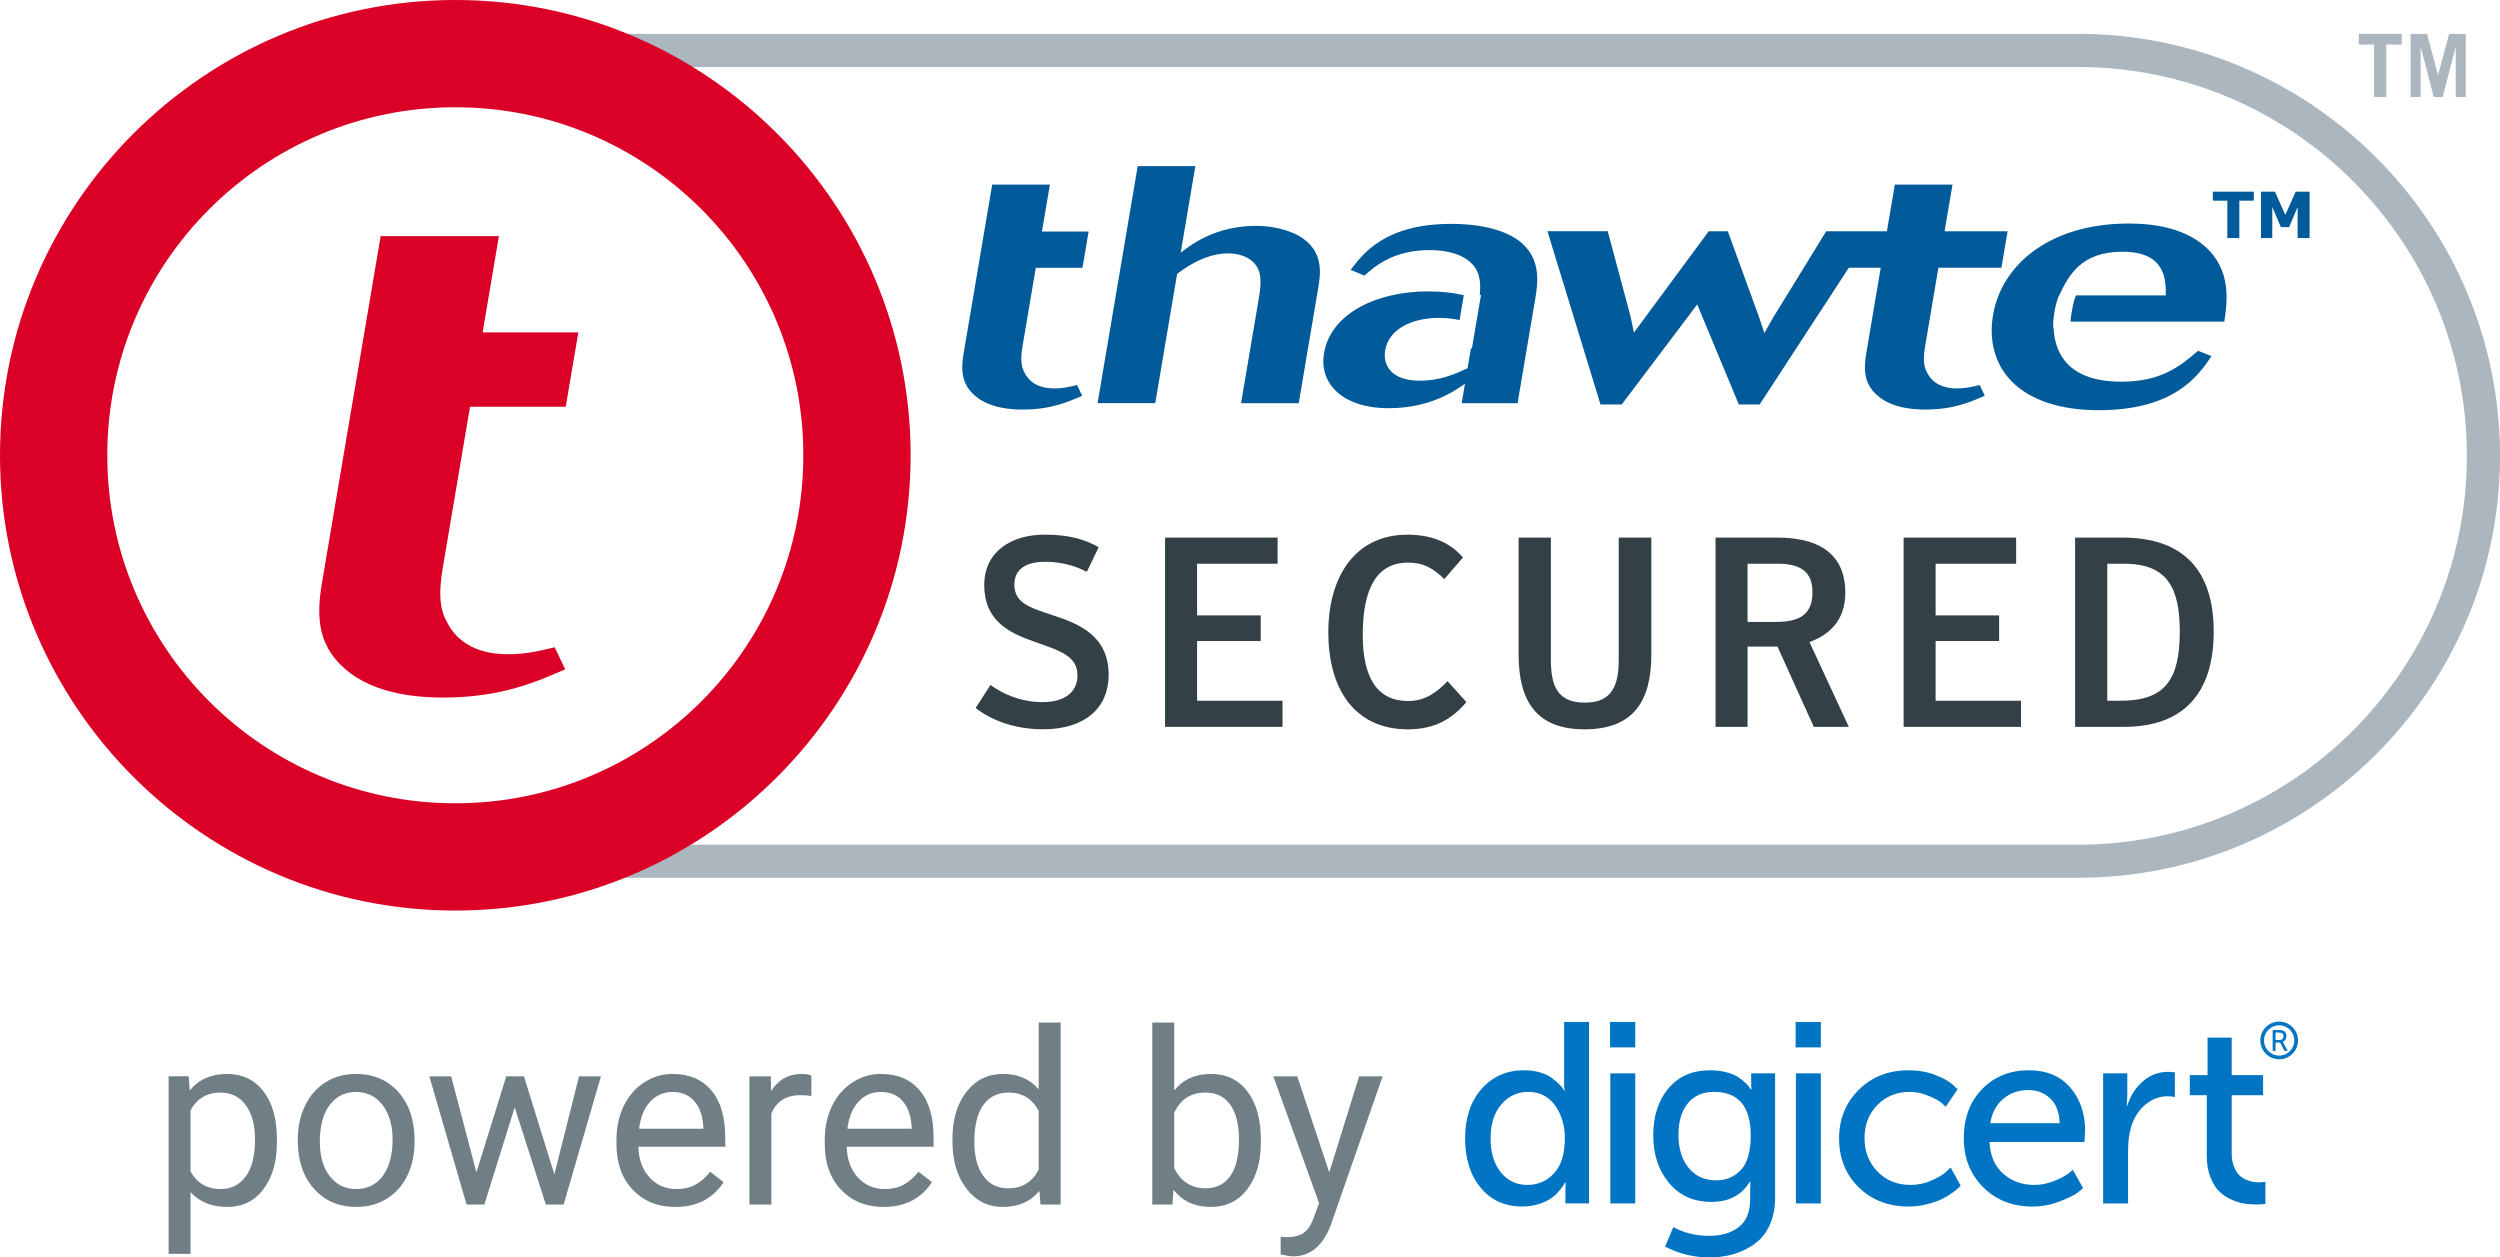 <svg xmlns="http://www.w3.org/2000/svg" xmlns:xlink="http://www.w3.org/1999/xlink" id="Layer_1" x="0px" y="0px" width="120px" height="60.357px" viewBox="0 0 120 60.357" style="enable-background:new 0 0 120 60.357;" xml:space="preserve">
<style type="text/css">
	.st0{fill:#ABB6BF;}
	.st1{fill:#015A99;}
	.st2{fill:#334147;}
	.st3{fill:#0174C3;}
	.st4{fill:#707E86;}
	.st5{fill:#DB0025;}
</style>
<g>
	<g>
		<path class="st0" d="M99.745,42.135H21.948c-11.168,0-20.255-9.087-20.255-20.255c0-11.169,9.087-20.255,20.255-20.255h77.797    C110.914,1.625,120,10.711,120,21.88C120,33.048,110.914,42.135,99.745,42.135 M21.948,3.215    c-10.291,0-18.666,8.372-18.666,18.665c0,10.291,8.375,18.665,18.666,18.665h77.797c10.292,0,18.665-8.374,18.665-18.665    c0-10.293-8.372-18.665-18.665-18.665H21.948z"></path>
		<polygon class="st0" points="115.288,1.625 115.288,2.138 114.541,2.138 114.541,4.656 113.955,4.656 113.955,2.138     113.221,2.138 113.221,1.625   "></polygon>
		<polygon class="st0" points="115.708,4.655 115.708,1.625 116.498,1.625 117.024,3.61 117.559,1.625 118.357,1.625 118.357,4.655     117.875,4.655 117.875,2.285 117.862,2.285 117.25,4.655 116.821,4.655 116.203,2.285 116.19,2.285 116.19,4.655   "></polygon>
	</g>
	<path class="st1" d="M62.328,11.31c-0.515-0.274-1.211-0.468-2.044-0.468c-1.956,0-3.132,0.919-3.611,1.289l0.704-4.158H54.61   l-1.927,11.378h2.768l1.051-6.205c0.694-0.532,1.54-0.983,2.456-0.983c0.478,0,0.891,0.145,1.162,0.387   c0.507,0.451,0.413,1.128,0.281,1.902l-0.83,4.9h2.768l0.925-5.464C63.388,13.163,63.581,12.019,62.328,11.31z M69.66,10.746   c-3.163,0-4.236,1.419-4.828,2.208l0.662,0.274c0.49-0.435,1.373-1.225,3.142-1.225c0.791,0,1.941,0.209,2.293,1.08   c0.138,0.344,0.134,0.712,0.099,1.073h0.06l-0.435,2.563h-0.048l-0.163,0.957c-0.587,0.274-1.308,0.597-2.286,0.597   c-1.394,0-1.787-0.757-1.666-1.467c0.178-1.048,1.344-1.547,2.572-1.547c0.377,0,0.7,0.041,0.998,0.104l0.203-1.197   c-0.509-0.107-1.024-0.18-1.713-0.18c-2.477,0-4.675,1.064-4.997,2.965c-0.251,1.482,0.926,2.643,3.09,2.643   c1.977,0,3.154-0.805,3.675-1.176l-0.158,0.935h2.683l0.844-4.981c0.128-0.757,0.293-1.853-0.608-2.675   C72.557,11.214,71.471,10.746,69.66,10.746z M93.935,18.643c-0.208,0-1.04,0-1.417-0.725c-0.161-0.274-0.229-0.612-0.111-1.306   l0.636-3.76h3.025l0.297-1.752h-3.025l0.38-2.24h-2.768l-0.38,2.24h-2.913l-2.527,4.11l-0.443,0.774   c-0.155-0.436-0.163-0.516-0.306-0.903l-1.448-3.981h-0.916l-3.592,4.867c-0.077-0.403-0.103-0.5-0.185-0.871l-1.071-3.997h-2.893   l2.546,8.316h1.019l3.624-4.802l1.996,4.802h0.999l4.282-6.564h1.531l-0.693,4.099c-0.123,0.725-0.142,1.451,0.53,2.031   c0.705,0.628,1.8,0.677,2.299,0.677c1.374,0,2.185-0.371,2.859-0.661l-0.246-0.515C94.678,18.563,94.372,18.643,93.935,18.643z    M99.655,14.179c-0.037,0.055-0.117,0.229-0.208,0.768c-0.036,0.211-0.055,0.369-0.064,0.489h7.385   c0.132-0.903,0.37-2.434-0.911-3.594c-1.122-1-2.768-1.112-3.683-1.112c-3.767,0-6.097,1.966-6.507,4.384   c-0.428,2.53,1.244,4.576,5.073,4.576c3.662,0,4.803-1.692,5.413-2.594l-0.644-0.258c-0.851,0.725-1.75,1.483-3.685,1.483   c-2.821,0-3.199-1.672-3.25-2.534c-0.013-0.034-0.06-0.205,0.033-0.778c0.096-0.584,0.219-0.808,0.243-0.849   c0.449-0.947,1.048-2.077,3.03-2.077c2.081,0,2.081,1.354,2.08,2.096H99.655z M50.394,8.86h-2.768l-1.37,8.091   c-0.123,0.725-0.142,1.451,0.53,2.031c0.705,0.628,1.8,0.677,2.3,0.677c1.373,0,2.185-0.371,2.859-0.661l-0.246-0.515   c-0.346,0.081-0.651,0.161-1.088,0.161c-0.209,0-1.041,0-1.417-0.725c-0.162-0.274-0.23-0.612-0.112-1.306l0.637-3.76h2.24   l0.295-1.74h-2.24L50.394,8.86z"></path>
	<path class="st1" d="M108.183,9.633h-0.695v1.794h-0.576V9.633h-0.695V9.201h1.965V9.633z M110.862,11.427h-0.576V9.936   l-0.41,0.967h-0.395l-0.411-0.967v1.491h-0.542V9.201h0.668l0.499,1.117l0.496-1.117h0.67V11.427z"></path>
	<path class="st2" d="M46.829,33.986l0.714-1.11c0.577,0.428,1.448,0.826,2.508,0.826c1.031,0,1.667-0.468,1.667-1.279   c0-0.933-0.803-1.179-2.124-1.641c-1.186-0.415-2.351-1.013-2.351-2.691c0-1.574,1.241-2.429,2.91-2.429   c1.108,0,1.927,0.218,2.584,0.606l-0.57,1.18c-0.553-0.287-1.213-0.482-1.989-0.482c-0.929,0-1.487,0.351-1.487,1.087   c0,0.866,0.647,1.087,1.862,1.486c1.267,0.41,2.663,0.996,2.663,2.857c0,1.571-1.125,2.61-3.142,2.61   C48.576,35.008,47.476,34.491,46.829,33.986"></path>
	<polygon class="st2" points="55.922,25.805 61.325,25.805 61.325,27.059 57.46,27.059 57.46,29.539 60.513,29.539 60.513,30.769    57.46,30.769 57.46,33.635 61.561,33.635 61.561,34.889 55.922,34.889  "></polygon>
	<path class="st2" d="M63.759,30.354c0-2.65,1.268-4.69,3.802-4.69c1.135,0,2.031,0.358,2.661,1.095l-0.896,1.038   c-0.543-0.531-1.002-0.791-1.741-0.791c-1.487,0-2.173,1.217-2.173,3.464c0,2.111,0.725,3.179,2.187,3.179   c0.812,0,1.383-0.427,1.883-0.956l0.905,1.008c-0.659,0.777-1.482,1.307-2.802,1.307C64.975,35.008,63.759,33.016,63.759,30.354"></path>
	<path class="st2" d="M72.893,31.412v-5.608h1.549v5.859c0,1.247,0.309,2.064,1.627,2.064c1.306,0,1.63-0.817,1.63-2.064v-5.859   h1.565v5.608c0,2.252-0.866,3.596-3.207,3.596C73.756,35.008,72.893,33.664,72.893,31.412"></path>
	<path class="st2" d="M88.742,34.889h-1.68l-1.743-3.852h-1.436v3.852h-1.537v-9.085h2.963c1.834,0,3.266,0.659,3.266,2.65   c0,1.359-0.814,2.039-1.721,2.364L88.742,34.889z M85.253,29.851c1.152,0,1.745-0.375,1.745-1.424c0-1.009-0.605-1.367-1.654-1.367   h-1.462v2.792H85.253z"></path>
	<polygon class="st2" points="91.374,25.805 96.775,25.805 96.775,27.059 92.91,27.059 92.91,29.539 95.958,29.539 95.958,30.769    92.91,30.769 92.91,33.635 97.007,33.635 97.007,34.889 91.374,34.889  "></polygon>
	<path class="st2" d="M99.604,25.804h2.269c2.96,0,4.385,1.603,4.385,4.51c0,2.962-1.449,4.575-4.306,4.575h-2.347V25.804z    M101.784,33.635c2.12,0,2.845-0.98,2.845-3.321c0-2.054-0.569-3.254-2.654-3.254h-0.826v6.576H101.784z"></path>
	<g>
		<g>
			<path class="st3" d="M70.326,54.643c0-0.987,0.263-1.779,0.79-2.376c0.526-0.596,1.205-0.895,2.036-0.895     c0.272,0,0.522,0.033,0.753,0.099c0.23,0.066,0.414,0.148,0.549,0.247c0.136,0.099,0.255,0.197,0.358,0.296     c0.103,0.099,0.175,0.181,0.216,0.247l0.049,0.099h0.025c-0.017-0.123-0.025-0.263-0.025-0.42v-2.888h1.197v8.712h-1.135v-0.592     l0.012-0.42h-0.025c-0.017,0.033-0.039,0.074-0.068,0.123c-0.029,0.049-0.099,0.142-0.21,0.278     c-0.111,0.136-0.239,0.255-0.383,0.358c-0.144,0.103-0.339,0.196-0.586,0.278c-0.247,0.082-0.514,0.123-0.802,0.123     c-0.839,0-1.508-0.3-2.005-0.901C70.575,56.412,70.326,55.622,70.326,54.643z M71.548,54.643c0,0.675,0.162,1.216,0.487,1.623     c0.325,0.407,0.751,0.611,1.277,0.611c0.51,0,0.938-0.187,1.283-0.561c0.346-0.374,0.518-0.936,0.518-1.684     c0-0.6-0.154-1.121-0.463-1.561c-0.308-0.44-0.743-0.66-1.302-0.66c-0.51,0-0.938,0.2-1.283,0.598     C71.721,53.407,71.548,53.952,71.548,54.643z"></path>
			<path class="st3" d="M77.284,50.275v-1.222h1.209v1.222H77.284z M77.296,57.765v-6.244h1.197v6.244H77.296z"></path>
			<path class="st3" d="M80.319,58.901c0.518,0.28,1.09,0.42,1.715,0.42c0.592,0,1.069-0.142,1.431-0.426     c0.362-0.284,0.543-0.726,0.543-1.327v-0.457l0.012-0.395h-0.025c-0.387,0.65-1.004,0.975-1.851,0.975     c-0.848,0-1.524-0.302-2.03-0.907c-0.506-0.605-0.759-1.368-0.759-2.289c0-0.921,0.242-1.672,0.728-2.252     c0.485-0.58,1.152-0.87,1.999-0.87c0.28,0,0.539,0.031,0.777,0.093c0.239,0.062,0.428,0.14,0.568,0.234     c0.14,0.095,0.259,0.187,0.358,0.278c0.099,0.091,0.165,0.169,0.197,0.234l0.062,0.086h0.025     c-0.008-0.057-0.012-0.123-0.012-0.197v-0.58h1.148v5.985c0,0.494-0.089,0.93-0.265,1.308c-0.177,0.378-0.418,0.677-0.722,0.895     c-0.304,0.218-0.638,0.38-1,0.487c-0.362,0.107-0.749,0.16-1.16,0.16c-0.749,0-1.46-0.173-2.135-0.518L80.319,58.901z      M82.38,56.655c0.485,0,0.882-0.169,1.191-0.506c0.309-0.337,0.463-0.884,0.463-1.641c0-1.399-0.588-2.098-1.765-2.098     c-0.535,0-0.952,0.183-1.253,0.549c-0.3,0.366-0.45,0.87-0.45,1.512c0,0.658,0.162,1.187,0.487,1.586     C81.378,56.455,81.82,56.655,82.38,56.655z"></path>
			<path class="st3" d="M86.191,50.275v-1.222h1.209v1.222H86.191z M86.203,57.765v-6.244h1.197v6.244H86.203z"></path>
			<path class="st3" d="M88.276,54.643c0-0.93,0.315-1.707,0.944-2.332c0.629-0.625,1.429-0.938,2.4-0.938     c0.461,0,0.886,0.076,1.277,0.228c0.391,0.152,0.668,0.307,0.833,0.463l0.234,0.222l-0.568,0.839     c-0.049-0.049-0.121-0.115-0.216-0.197c-0.095-0.082-0.292-0.189-0.592-0.321c-0.3-0.132-0.607-0.197-0.919-0.197     c-0.625,0-1.144,0.21-1.555,0.629c-0.411,0.42-0.617,0.95-0.617,1.592c0,0.642,0.208,1.177,0.623,1.604     c0.415,0.428,0.944,0.642,1.586,0.642c0.346,0,0.679-0.07,1-0.21c0.321-0.14,0.555-0.28,0.703-0.42l0.222-0.21l0.481,0.876     c-0.025,0.025-0.06,0.06-0.105,0.105c-0.045,0.045-0.146,0.126-0.302,0.241c-0.156,0.115-0.325,0.216-0.506,0.302     c-0.181,0.086-0.413,0.167-0.697,0.241c-0.284,0.074-0.578,0.111-0.882,0.111c-0.979,0-1.781-0.309-2.406-0.926     C88.589,56.371,88.276,55.589,88.276,54.643z"></path>
			<path class="st3" d="M94.262,54.643c0-0.979,0.294-1.769,0.882-2.369c0.588-0.6,1.335-0.901,2.24-0.901     c0.847,0,1.51,0.276,1.987,0.827c0.477,0.551,0.716,1.251,0.716,2.098l-0.037,0.518h-4.554c0.033,0.658,0.253,1.166,0.66,1.524     c0.407,0.358,0.903,0.537,1.487,0.537c0.321,0,0.636-0.062,0.944-0.185c0.309-0.123,0.537-0.243,0.685-0.358l0.222-0.185     l0.494,0.876c-0.066,0.066-0.165,0.148-0.296,0.247c-0.132,0.099-0.407,0.23-0.827,0.395c-0.42,0.165-0.852,0.247-1.296,0.247     c-0.971,0-1.765-0.31-2.382-0.932C94.57,56.361,94.262,55.581,94.262,54.643z M95.533,53.915h3.332     c-0.017-0.518-0.167-0.913-0.451-1.185c-0.284-0.272-0.636-0.407-1.055-0.407c-0.469,0-0.87,0.14-1.203,0.42     C95.823,53.023,95.615,53.413,95.533,53.915z"></path>
			<path class="st3" d="M100.95,57.765v-6.244h1.16v1.086l-0.025,0.469h0.025c0.148-0.477,0.397-0.868,0.747-1.172     c0.349-0.304,0.759-0.457,1.228-0.457l0.309,0.025v1.185c-0.107-0.025-0.222-0.037-0.346-0.037c-0.387,0-0.74,0.132-1.061,0.395     c-0.321,0.263-0.551,0.621-0.691,1.074c-0.099,0.321-0.148,0.695-0.148,1.123v2.555H100.95z"></path>
			<path class="st3" d="M105.925,55.482V52.57h-0.814v-0.963h0.851v-1.802h1.16v1.802h1.506v0.963h-1.506v2.777     c0,0.239,0.033,0.446,0.099,0.623c0.066,0.177,0.146,0.315,0.241,0.413c0.094,0.099,0.205,0.177,0.333,0.234     c0.127,0.058,0.242,0.095,0.345,0.111c0.103,0.017,0.208,0.025,0.315,0.025l0.284-0.025v1.061     c-0.115,0.016-0.255,0.025-0.419,0.025c-0.197,0-0.387-0.012-0.568-0.037c-0.181-0.025-0.387-0.086-0.617-0.185     c-0.23-0.099-0.43-0.228-0.599-0.389c-0.169-0.16-0.313-0.389-0.432-0.685C105.985,56.223,105.925,55.877,105.925,55.482z"></path>
			<path class="st3" d="M109.4,49.037c-0.502,0-0.904,0.404-0.904,0.905c0,0.498,0.403,0.903,0.904,0.903     c0.5,0,0.905-0.405,0.905-0.903C110.305,49.441,109.9,49.037,109.4,49.037 M109.4,50.669c-0.403,0-0.727-0.326-0.727-0.727     c0-0.402,0.324-0.728,0.727-0.728c0.402,0,0.726,0.326,0.726,0.728C110.126,50.343,109.802,50.669,109.4,50.669"></path>
			<g>
				<path class="st3" d="M109.088,50.441v-0.999h0.306c0.084,0,0.146,0.008,0.187,0.023c0.052,0.019,0.093,0.052,0.123,0.1      c0.03,0.048,0.045,0.105,0.045,0.17c0,0.064-0.016,0.121-0.049,0.17c-0.032,0.049-0.076,0.083-0.131,0.1v0.003      c0.007,0.008,0.017,0.024,0.03,0.045l0.212,0.388h-0.158l-0.211-0.398h-0.214v0.398H109.088z M109.228,49.921h0.201      c0.055,0,0.098-0.016,0.129-0.049c0.032-0.033,0.047-0.077,0.047-0.132c0-0.074-0.026-0.125-0.079-0.154      c-0.028-0.015-0.074-0.023-0.137-0.023h-0.161V49.921z"></path>
			</g>
		</g>
	</g>
	<g>
		<g>
			<path class="st4" d="M13.294,54.809c0,0.937-0.214,1.692-0.643,2.264c-0.429,0.573-1.009,0.859-1.741,0.859     c-0.747,0-1.335-0.237-1.764-0.711v2.964H8.094v-8.523h0.961l0.051,0.683c0.429-0.531,1.024-0.796,1.787-0.796     c0.74,0,1.325,0.279,1.755,0.836c0.431,0.558,0.646,1.333,0.646,2.327V54.809z M12.241,54.69c0-0.694-0.148-1.242-0.444-1.644     c-0.296-0.402-0.702-0.603-1.218-0.603c-0.637,0-1.115,0.283-1.434,0.848v2.941c0.315,0.561,0.797,0.842,1.445,0.842     c0.504,0,0.906-0.2,1.203-0.6C12.092,56.073,12.241,55.479,12.241,54.69z"></path>
			<path class="st4" d="M14.294,54.684c0-0.603,0.119-1.145,0.356-1.627c0.237-0.482,0.567-0.853,0.99-1.115     c0.423-0.262,0.905-0.393,1.448-0.393c0.838,0,1.516,0.29,2.034,0.87c0.518,0.58,0.777,1.352,0.777,2.316v0.074     c0,0.599-0.115,1.137-0.344,1.613c-0.23,0.476-0.558,0.847-0.984,1.112c-0.427,0.266-0.917,0.398-1.471,0.398     c-0.834,0-1.51-0.29-2.028-0.871c-0.518-0.58-0.777-1.348-0.777-2.304V54.684z M15.352,54.809c0,0.683,0.158,1.231,0.475,1.644     c0.317,0.414,0.74,0.62,1.271,0.62c0.535,0,0.96-0.21,1.274-0.629c0.315-0.419,0.472-1.006,0.472-1.761     c0-0.675-0.16-1.222-0.481-1.641c-0.321-0.419-0.746-0.629-1.277-0.629c-0.52,0-0.939,0.207-1.257,0.62     C15.511,53.447,15.352,54.039,15.352,54.809z"></path>
			<path class="st4" d="M26.61,56.368l1.183-4.705h1.053l-1.792,6.156h-0.853l-1.496-4.665l-1.457,4.665h-0.853l-1.787-6.156h1.047     l1.212,4.608l1.434-4.608h0.848L26.61,56.368z"></path>
			<path class="st4" d="M32.412,57.933c-0.835,0-1.513-0.274-2.037-0.822c-0.524-0.548-0.785-1.281-0.785-2.199v-0.193     c0-0.611,0.117-1.156,0.35-1.636c0.233-0.48,0.559-0.855,0.978-1.127c0.419-0.271,0.873-0.407,1.363-0.407     c0.8,0,1.422,0.264,1.866,0.791c0.444,0.527,0.666,1.282,0.666,2.264v0.438h-4.17c0.015,0.607,0.192,1.097,0.532,1.471     c0.339,0.374,0.771,0.56,1.294,0.56c0.372,0,0.686-0.076,0.944-0.228c0.258-0.152,0.484-0.353,0.677-0.603l0.643,0.501     C34.217,57.536,33.444,57.933,32.412,57.933z M32.281,52.414c-0.425,0-0.782,0.155-1.07,0.464     c-0.288,0.309-0.467,0.742-0.535,1.3h3.084v-0.08c-0.03-0.535-0.174-0.949-0.432-1.243C33.07,52.561,32.721,52.414,32.281,52.414     z"></path>
			<path class="st4" d="M38.948,52.607c-0.159-0.026-0.332-0.04-0.518-0.04c-0.69,0-1.159,0.294-1.405,0.882v4.37h-1.053v-6.156     h1.024l0.017,0.711c0.345-0.55,0.835-0.825,1.468-0.825c0.205,0,0.36,0.026,0.466,0.08V52.607z"></path>
			<path class="st4" d="M42.411,57.933c-0.835,0-1.513-0.274-2.037-0.822c-0.524-0.548-0.785-1.281-0.785-2.199v-0.193     c0-0.611,0.117-1.156,0.35-1.636c0.233-0.48,0.559-0.855,0.978-1.127c0.419-0.271,0.873-0.407,1.363-0.407     c0.8,0,1.422,0.264,1.866,0.791c0.444,0.527,0.666,1.282,0.666,2.264v0.438h-4.17c0.015,0.607,0.192,1.097,0.532,1.471     c0.339,0.374,0.771,0.56,1.294,0.56c0.372,0,0.686-0.076,0.944-0.228c0.258-0.152,0.484-0.353,0.677-0.603l0.643,0.501     C44.217,57.536,43.443,57.933,42.411,57.933z M42.281,52.414c-0.425,0-0.782,0.155-1.07,0.464     c-0.288,0.309-0.467,0.742-0.535,1.3h3.084v-0.08c-0.03-0.535-0.174-0.949-0.432-1.243C43.07,52.561,42.721,52.414,42.281,52.414     z"></path>
			<path class="st4" d="M45.716,54.69c0-0.944,0.224-1.704,0.671-2.279c0.447-0.575,1.034-0.862,1.758-0.862     c0.721,0,1.292,0.247,1.713,0.74V49.08h1.053v8.739h-0.967l-0.051-0.66c-0.421,0.516-1.007,0.774-1.758,0.774     c-0.713,0-1.294-0.292-1.744-0.876c-0.449-0.584-0.674-1.346-0.674-2.287V54.69z M46.768,54.809c0,0.698,0.144,1.244,0.432,1.639     c0.288,0.395,0.686,0.592,1.195,0.592c0.667,0,1.155-0.3,1.462-0.899v-2.828c-0.315-0.58-0.799-0.871-1.451-0.871     c-0.516,0-0.918,0.199-1.206,0.597C46.912,53.438,46.768,54.028,46.768,54.809z"></path>
			<path class="st4" d="M60.522,54.809c0,0.941-0.216,1.697-0.649,2.267c-0.432,0.571-1.013,0.856-1.741,0.856     c-0.778,0-1.379-0.275-1.804-0.825l-0.051,0.711h-0.967V49.08h1.053v3.26c0.425-0.527,1.011-0.791,1.758-0.791     s1.334,0.283,1.761,0.848c0.427,0.565,0.64,1.339,0.64,2.321V54.809z M59.47,54.69c0-0.717-0.138-1.271-0.415-1.661     c-0.277-0.391-0.675-0.586-1.195-0.586c-0.694,0-1.193,0.322-1.496,0.967v2.663c0.322,0.645,0.825,0.967,1.508,0.967     c0.504,0,0.897-0.195,1.178-0.586C59.33,56.063,59.47,55.475,59.47,54.69z"></path>
			<path class="st4" d="M63.804,56.277l1.434-4.614h1.127l-2.475,7.106c-0.383,1.024-0.992,1.536-1.826,1.536l-0.199-0.017     l-0.393-0.074v-0.853l0.285,0.023c0.356,0,0.634-0.072,0.834-0.216c0.199-0.144,0.363-0.408,0.492-0.791l0.233-0.626     l-2.196-6.088h1.149L63.804,56.277z"></path>
		</g>
	</g>
	<g>
		<g>
			<path class="st5" d="M21.855,0C9.806,0,0,9.803,0,21.853c0,12.048,9.806,21.854,21.855,21.854     c12.048,0,21.852-9.805,21.855-21.854C43.707,9.803,33.903,0,21.855,0z M21.855,38.558c-9.226,0-16.705-7.479-16.705-16.705     S12.629,5.149,21.855,5.149s16.705,7.479,16.705,16.705S31.08,38.558,21.855,38.558z"></path>
		</g>
		<path class="st5" d="M23.948,11.335h-5.677l-2.809,16.594c-0.252,1.487-0.292,2.975,1.087,4.165    c1.446,1.29,3.692,1.388,4.716,1.388c2.818,0,4.483-0.759,5.864-1.354l-0.504-1.058c-0.711,0.165-1.337,0.332-2.233,0.332    c-0.426,0-2.134,0-2.907-1.489c-0.331-0.562-0.471-1.256-0.229-2.677l1.305-7.713h4.594l0.605-3.569h-4.594L23.948,11.335z"></path>
	</g>
</g>
</svg>